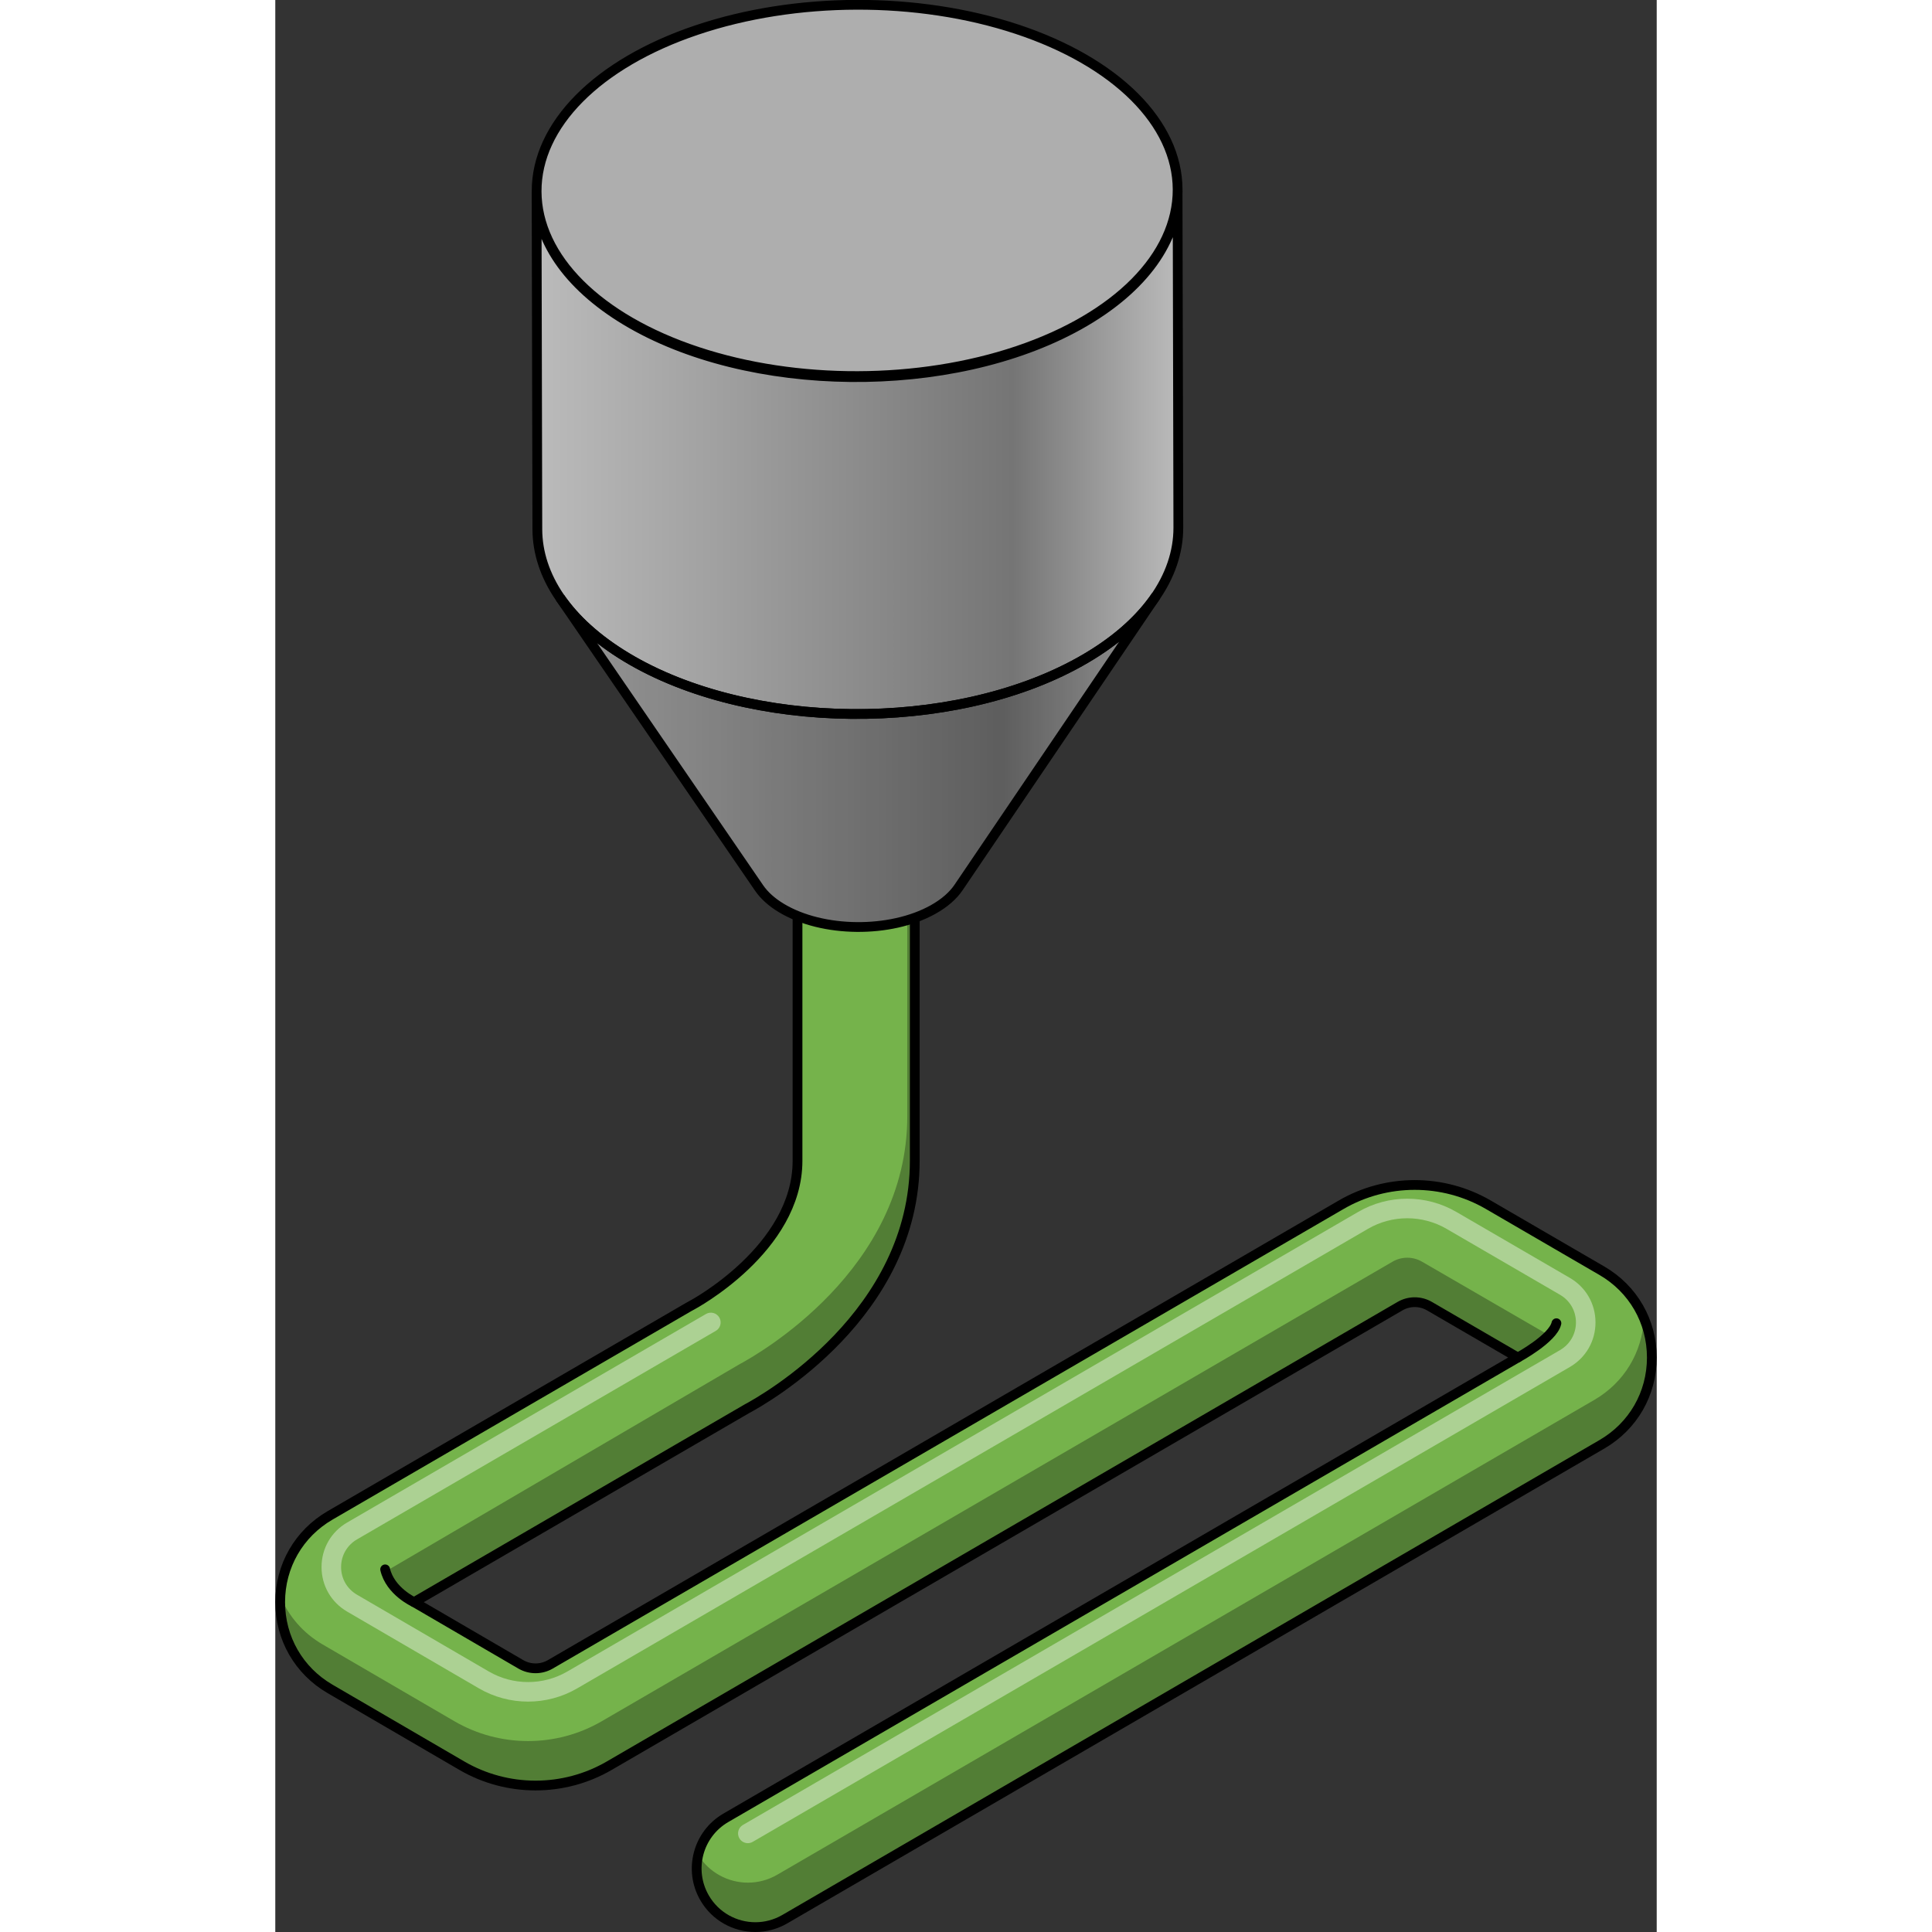 <?xml version="1.0" encoding="utf-8"?>
<!-- Created by: Science Figures, www.sciencefigures.org, Generator: Science Figures Editor -->
<svg version="1.1" id="Layer_1" xmlns="http://www.w3.org/2000/svg" xmlns:xlink="http://www.w3.org/1999/xlink" 
	 width="800px" height="800px" viewBox="0 0 141.39 197.742" enable-background="new 0 0 141.39 197.742"
	 xml:space="preserve">
<rect x="0" y="0" width="141.39" height="197.742" fill="#333333" stroke="none"/>
<g>
	<g>
		<path id="changecolor_10_" fill="#75B34B" d="M49.136,197.242c-2.067,0-4.079-1.069-5.193-2.986
			c-1.665-2.865-0.692-6.537,2.173-8.202l81.065-47.11l-9.051-5.26c-0.929-0.54-2.083-0.54-3.011,0l-80.945,47.04
			c-4.654,2.704-10.434,2.702-15.085-0.008l-13.487-7.858c-3.195-1.861-5.103-5.182-5.102-8.881c0.001-3.7,1.912-7.02,5.111-8.879
			l36.725-21.342c0.092-0.054,0.186-0.104,0.281-0.153c0.085-0.045,10.834-5.774,10.834-14.804V69.08c0-3.313,2.687-6,6-6
			c3.314,0,6,2.687,6,6v49.719c0,15.707-15.266,24.365-17.191,25.394l-34.054,19.789l10.924,6.365
			c0.93,0.542,2.084,0.542,3.015,0.002l80.945-47.04c4.648-2.702,10.422-2.7,15.07,0l11.619,6.752
			c3.201,1.859,5.112,5.181,5.112,8.883s-1.911,7.023-5.112,8.883l-83.632,48.603C51.197,196.98,50.159,197.242,49.136,197.242z"/>
		<g opacity="0.3">
			<path d="M118.13,133.683l9.051,5.26l3.168-2.288l-12.983-7.522c-0.929-0.54-2.083-0.54-3.011,0l-80.945,47.04
				c-4.654,2.704-10.434,2.702-15.085-0.008l-13.487-7.858c-1.977-1.152-3.458-2.864-4.301-4.877
				c-0.01,0.183-0.035,0.361-0.035,0.546c-0.001,3.699,1.906,7.02,5.102,8.881l13.487,7.858c4.651,2.71,10.431,2.712,15.085,0.008
				l80.945-47.04C116.047,133.143,117.201,133.143,118.13,133.683z"/>
			<path d="M64.686,114.248c0,15.707-15.266,24.365-17.191,25.394l-36.194,21.192c0,0,0.387,0.859,1.116,1.85
				c0.729,0.992,1.789,1.298,1.789,1.298l34.054-19.789c1.925-1.028,17.191-9.687,17.191-25.394V69.08
				c0-1.063-0.279-2.06-0.765-2.927V114.248z"/>
			<path d="M140.09,134.942c-0.181,3.478-2.036,6.568-5.077,8.334L51.38,191.878c-0.948,0.552-1.986,0.813-3.009,0.813
				c-2.002,0-3.945-1.011-5.077-2.815c-0.336,1.438-0.152,3.001,0.649,4.379c1.114,1.917,3.125,2.986,5.193,2.986
				c1.023,0,2.061-0.262,3.009-0.813l83.632-48.603c3.201-1.859,5.112-5.181,5.112-8.883
				C140.89,137.533,140.609,136.181,140.09,134.942z"/>
		</g>
		<path fill="none" stroke="#000000" stroke-linecap="round" stroke-linejoin="round" stroke-miterlimit="10" d="M49.136,197.242
			c-2.067,0-4.079-1.069-5.193-2.986c-1.665-2.865-0.692-6.537,2.173-8.202l81.065-47.11l-9.051-5.26
			c-0.929-0.54-2.083-0.54-3.011,0l-80.945,47.04c-4.654,2.704-10.434,2.702-15.085-0.008l-13.487-7.858
			c-3.195-1.861-5.103-5.182-5.102-8.881c0.001-3.7,1.912-7.02,5.111-8.879l36.725-21.342c0.092-0.054,0.186-0.104,0.281-0.153
			c0.085-0.045,10.834-5.774,10.834-14.804V69.08c0-3.313,2.687-6,6-6c3.314,0,6,2.687,6,6v49.719
			c0,15.707-15.266,24.365-17.191,25.394l-34.054,19.789l10.924,6.365c0.93,0.542,2.084,0.542,3.015,0.002l80.945-47.04
			c4.648-2.702,10.422-2.7,15.07,0l11.619,6.752c3.201,1.859,5.112,5.181,5.112,8.883s-1.911,7.023-5.112,8.883l-83.632,48.603
			C51.197,196.98,50.159,197.242,49.136,197.242z"/>
		<path opacity="0.4" fill="#FFFFFF" d="M48.366,188.65c-0.345,0-0.68-0.178-0.866-0.497c-0.277-0.478-0.115-1.09,0.362-1.367
			l83.633-48.602c1.02-0.594,1.629-1.652,1.629-2.832c0-1.18-0.609-2.237-1.629-2.83l-11.619-6.752
			c-2.479-1.439-5.558-1.441-8.036,0l-80.945,47.04c-3.104,1.804-6.956,1.8-10.056-0.006l-13.486-7.857
			c-1.641-0.957-2.62-2.662-2.619-4.561c0.001-1.899,0.982-3.603,2.624-4.557l36.723-21.341c0.477-0.278,1.09-0.116,1.367,0.362
			c0.277,0.477,0.115,1.089-0.362,1.366L8.364,157.558c-1.019,0.593-1.628,1.65-1.629,2.829c-0.001,1.179,0.607,2.237,1.625,2.831
			l13.486,7.857c2.479,1.445,5.562,1.447,8.044,0.006l80.945-47.04c3.098-1.804,6.948-1.802,10.046,0l11.619,6.752
			c1.643,0.954,2.624,2.658,2.624,4.559c0,1.9-0.98,3.605-2.624,4.561l-83.633,48.602C48.709,188.606,48.537,188.65,48.366,188.65z"
			/>
		<path fill="none" stroke="#000000" stroke-linecap="round" stroke-linejoin="round" stroke-miterlimit="10" d="M14.206,163.981
			c0,0-2.44-1.097-2.962-3.356"/>
		<path fill="none" stroke="#000000" stroke-linecap="round" stroke-linejoin="round" stroke-miterlimit="10" d="M127.181,138.943
			c0,0,3.597-1.946,3.944-3.51"/>
	</g>
	<g>
		<g>
			<g enable-background="new    ">
				<g>
					
						<ellipse transform="matrix(1 -0.003 0.003 1 -0.251 0.17)" fill="#AEAEAE" cx="59.723" cy="88.526" rx="10.972" ry="6.355"/>
				</g>
				<g>
					<linearGradient id="SVGID_1_" gradientUnits="userSpaceOnUse" x1="29.13" y1="77.932" x2="90.157" y2="77.932">
						<stop  offset="0" style="stop-color:#BBBBBB"/>
						<stop  offset="0.742" style="stop-color:#757575"/>
						<stop  offset="1" style="stop-color:#BBBBBB"/>
					</linearGradient>
					<path fill="url(#SVGID_1_)" d="M49.523,90.891C42.725,80.978,35.928,71.064,29.13,61.15c1.52,2.217,3.794,4.303,6.825,6.127
						c12.542,7.549,33.308,7.759,46.381,0.469c3.532-1.97,6.142-4.285,7.821-6.765c0,0,0,0,0,0
						c-6.741,9.951-13.481,19.902-20.222,29.853c-0.562,0.829-1.435,1.604-2.616,2.263c-4.373,2.438-11.318,2.368-15.513-0.157
						C50.792,92.331,50.032,91.633,49.523,90.891z"/>
				</g>
				<g>
					<linearGradient id="SVGID_2_" gradientUnits="userSpaceOnUse" x1="26.744" y1="46.29" x2="92.429" y2="46.29">
						<stop  offset="0" style="stop-color:#BBBBBB"/>
						<stop  offset="0.742" style="stop-color:#757575"/>
						<stop  offset="1" style="stop-color:#BBBBBB"/>
					</linearGradient>
					<path fill="url(#SVGID_2_)" d="M26.822,54.175l-0.078-34.482c0.013,4.72,3.045,9.44,9.132,13.103
						c12.542,7.549,33.308,7.759,46.381,0.469c6.728-3.752,10.107-8.758,10.093-13.764l0.078,34.482
						c0.014,5.005-3.365,10.012-10.093,13.764c-13.073,7.29-33.839,7.08-46.381-0.469C29.867,63.614,26.836,58.895,26.822,54.175z"
						/>
				</g>
				<g>
					<path fill="none" stroke="#000000" stroke-miterlimit="10" d="M26.822,54.175l-0.078-34.482
						c0.013,4.72,3.045,9.44,9.132,13.103c12.542,7.549,33.308,7.759,46.381,0.469c6.728-3.752,10.107-8.758,10.093-13.764
						l0.078,34.482c0.014,5.005-3.365,10.012-10.093,13.764c-13.073,7.29-33.839,7.08-46.381-0.469
						C29.867,63.614,26.836,58.895,26.822,54.175z"/>
				</g>
				<g>
					
						<ellipse transform="matrix(1 -0.003 0.003 1 -0.055 0.169)" fill="#AEAEAE" cx="59.548" cy="19.501" rx="32.804" ry="19.001"/>
				</g>
				<g>
					
						<ellipse transform="matrix(1 -0.003 0.003 1 -0.055 0.169)" fill="none" stroke="#000000" stroke-miterlimit="10" cx="59.548" cy="19.501" rx="32.804" ry="19.001"/>
				</g>
			</g>
		</g>
		<g opacity="0.2">
			<path d="M49.523,90.891C42.725,80.978,35.928,71.064,29.13,61.15c1.52,2.217,3.794,4.303,6.825,6.127
				c12.542,7.549,33.308,7.759,46.381,0.469c3.532-1.97,6.142-4.285,7.821-6.765c0,0,0,0,0,0
				c-6.741,9.951-13.481,19.902-20.222,29.853c-0.562,0.829-1.435,1.604-2.616,2.263c-4.373,2.438-11.318,2.368-15.513-0.157
				C50.792,92.331,50.032,91.633,49.523,90.891z"/>
		</g>
		<g>
			<path fill="none" stroke="#000000" stroke-miterlimit="10" d="M49.523,90.891C42.725,80.978,35.928,71.064,29.13,61.15
				c1.52,2.217,3.794,4.303,6.825,6.127c12.542,7.549,33.308,7.759,46.381,0.469c3.532-1.97,6.142-4.285,7.821-6.765c0,0,0,0,0,0
				c-6.741,9.951-13.481,19.902-20.222,29.853c-0.562,0.829-1.435,1.604-2.616,2.263c-4.373,2.438-11.318,2.368-15.513-0.157
				C50.792,92.331,50.032,91.633,49.523,90.891z"/>
		</g>
	</g>
</g>
</svg>